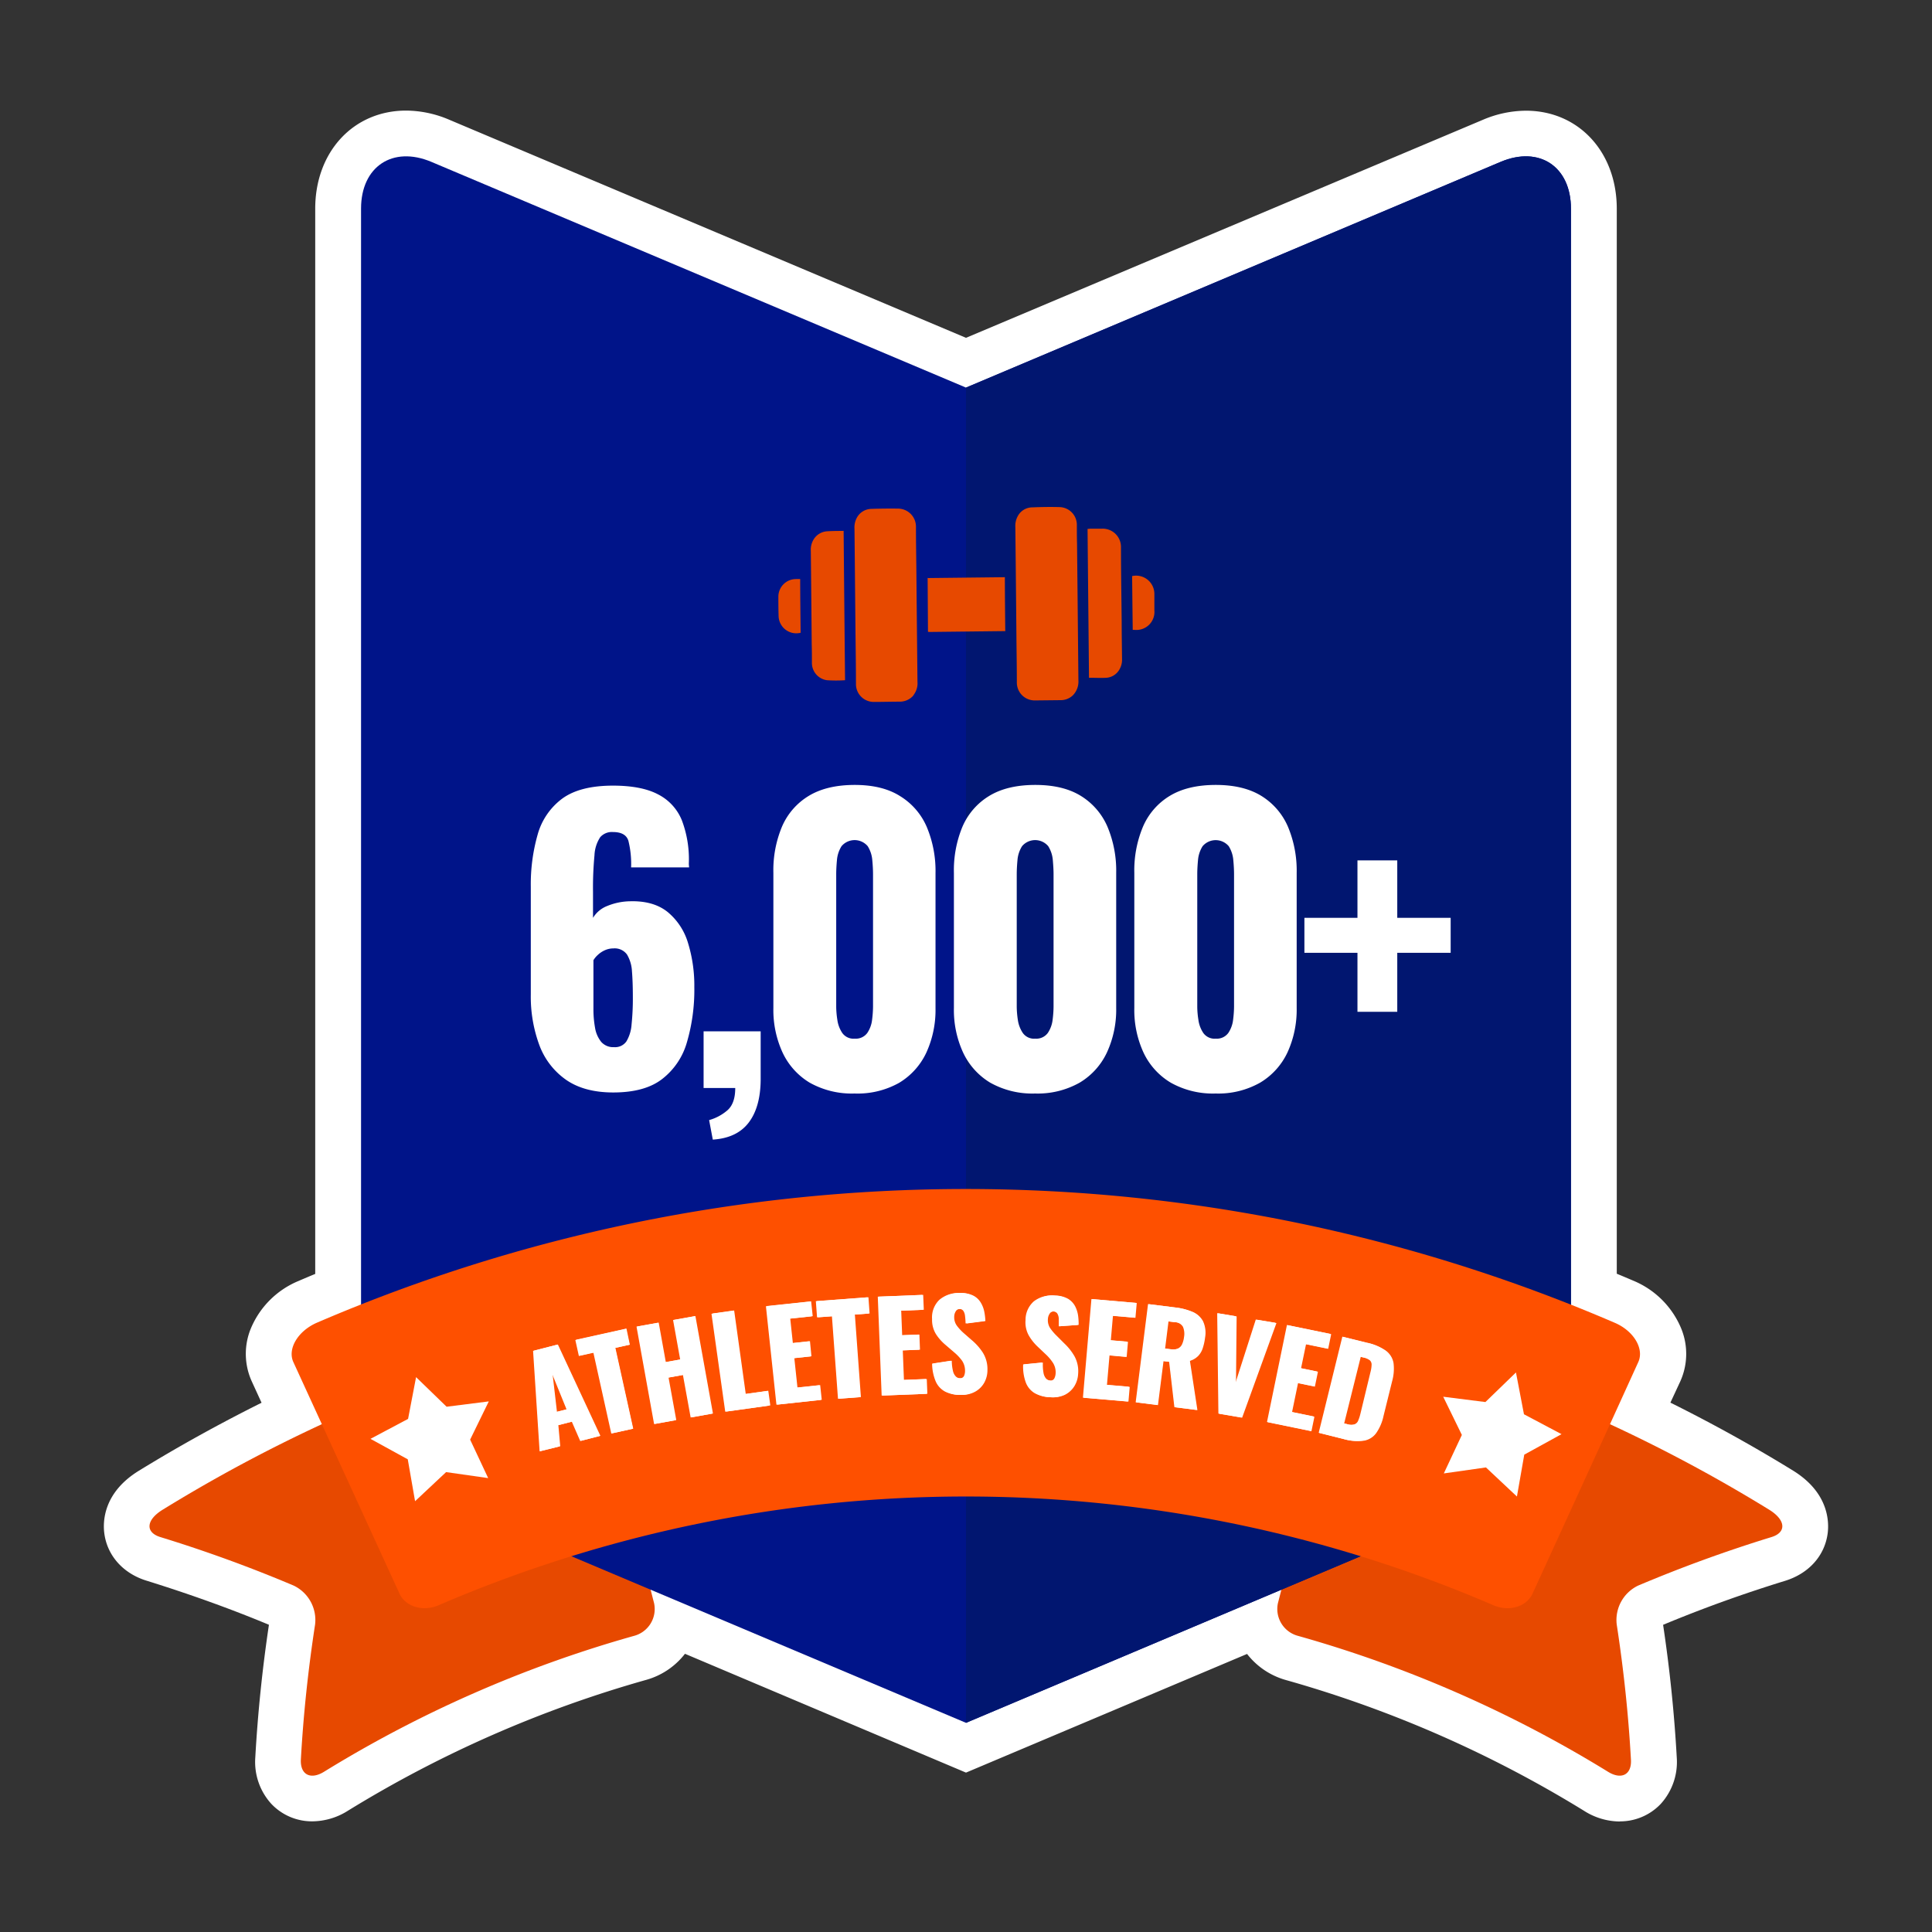 <svg xmlns="http://www.w3.org/2000/svg" viewBox="0 0 500 500"><rect x="0" y="0" width="500" height="500" fill="#333333" stroke="none"/><defs><style>.cls-1{fill:#fff;}.cls-2{fill:#e74900;}.cls-3{fill:#001489;}.cls-4{fill:#011670;}.cls-5{fill:#fe5000;}</style></defs><g id="OBJECTS"><path class="cls-1" d="M419.17,471.4a17.39,17.39,0,0,1-9.26-2.79,305.18,305.18,0,0,0-77.17-33.83,19.31,19.31,0,0,1-10-6.74L250,458.75,177.27,428a19.25,19.25,0,0,1-10,6.74,305.28,305.28,0,0,0-77.19,33.85,17.42,17.42,0,0,1-9.24,2.77,14.46,14.46,0,0,1-10.59-4.49,16.11,16.11,0,0,1-4.18-12.06c.64-11.39,1.82-22.91,3.53-34.32-10.17-4.24-20.75-8-31.47-11.35C32,407.33,27.78,402.71,27,396.86c-.4-3-.31-10.52,8.9-16.21,10.15-6.24,20.8-12.14,31.79-17.62l-2.55-5.57A17.24,17.24,0,0,1,64.84,344a22.83,22.83,0,0,1,12.45-12.5c1.42-.61,2.85-1.22,4.29-1.81V54c0-14.71,9.89-25.38,23.52-25.38a28.7,28.7,0,0,1,11.1,2.34L250,87.43,383.78,31a28.72,28.72,0,0,1,11.13-2.35c13.62,0,23.51,10.67,23.51,25.38V329.64c1.44.59,2.87,1.2,4.3,1.81A22.86,22.86,0,0,1,435.17,344a17.32,17.32,0,0,1-.34,13.56L432.3,363c11,5.47,21.64,11.37,31.77,17.61,9.23,5.71,9.31,13.24,8.93,16.22-.77,5.85-4.95,10.47-11.19,12.34-10.65,3.28-21.22,7.09-31.4,11.33,1.71,11.41,2.9,22.93,3.53,34.27a16.12,16.12,0,0,1-4.17,12.11,14.5,14.5,0,0,1-10.6,4.49Z"/><path class="cls-2" d="M169.27,414.88a7.18,7.18,0,0,1-5.22,8.49,316,316,0,0,0-80.19,35.16c-3.45,2.13-6.15.8-6-3.08.64-11.55,1.87-23.23,3.68-35a9.87,9.87,0,0,0-5.51-10.09,358.54,358.54,0,0,0-34.47-12.55c-4-1.2-3.81-4.42.54-7.1a396.27,396.27,0,0,1,100.32-44c4.77-1.34,9.45.64,10.37,4.29Q161.06,383,169.27,414.88Z"/><path class="cls-2" d="M330.73,414.88a7.19,7.19,0,0,0,5.23,8.49,316.34,316.34,0,0,1,80.19,35.16c3.44,2.13,6.14.8,5.94-3.08-.64-11.55-1.87-23.23-3.68-35a9.87,9.87,0,0,1,5.51-10.09,359.72,359.72,0,0,1,34.48-12.55c4-1.2,3.8-4.42-.54-7.1a396.49,396.49,0,0,0-100.33-44c-4.77-1.34-9.45.64-10.37,4.29Q338.94,383,330.73,414.88Z"/><path class="cls-3" d="M388.39,41.88,250,100.31,111.61,41.88c-10-4.2-18.17,1.24-18.17,12.1V360c0,10.87,8.19,23.23,18.21,27.46L250,445.87l138.35-58.41c10-4.23,18.21-16.59,18.21-27.46V54C406.56,43.12,398.39,37.68,388.39,41.88Z"/><path class="cls-4" d="M388.39,41.88,250,100.31h0V445.87h0l138.35-58.41c10-4.23,18.21-16.59,18.21-27.46V54C406.56,43.12,398.39,37.68,388.39,41.88Z"/><path class="cls-1" d="M158.73,282.73q-7.53,0-12.25-3.29a19,19,0,0,1-6.91-9,36.16,36.16,0,0,1-2.2-13.06V229.43A46.85,46.85,0,0,1,139.14,216a17.35,17.35,0,0,1,6.34-9.3q4.58-3.37,13.15-3.38,7.44,0,11.73,2.29a13,13,0,0,1,6.1,6.67,28.51,28.51,0,0,1,1.82,10.87,5.33,5.33,0,0,0,0,.71,4.82,4.82,0,0,1,.05.62h-15a24.81,24.81,0,0,0-.71-6.91q-.72-2.24-4-2.24a4,4,0,0,0-3.29,1.34,9.27,9.27,0,0,0-1.48,4.67,88.66,88.66,0,0,0-.38,9.34v6.86a7.43,7.43,0,0,1,3.72-3.09,16.12,16.12,0,0,1,5.82-1.2q6.09-.18,9.77,2.77a16.46,16.46,0,0,1,5.29,8.06,37.49,37.49,0,0,1,1.62,11.39,48.24,48.24,0,0,1-1.91,14.25,18.33,18.33,0,0,1-6.48,9.58Q166.84,282.72,158.73,282.73Zm.19-11.73a3.56,3.56,0,0,0,3.19-1.48,9.86,9.86,0,0,0,1.34-4.39,65.25,65.25,0,0,0,.33-7.19c0-2.54-.08-4.74-.23-6.58a9.37,9.37,0,0,0-1.29-4.34,3.93,3.93,0,0,0-3.53-1.57,5.36,5.36,0,0,0-2.19.47,6.49,6.49,0,0,0-1.81,1.2,6,6,0,0,0-1.15,1.38v12.58A27,27,0,0,0,154,266a7.77,7.77,0,0,0,1.62,3.67A4.12,4.12,0,0,0,158.92,271Z"/><path class="cls-1" d="M184.47,294.93l-.95-5.05a12.3,12.3,0,0,0,4.62-2.44c1.43-1.17,2.14-3.13,2.14-5.86h-8.19V266.9h14.77v12.68q-.09,7.05-3.14,11T184.47,294.93Z"/><path class="cls-1" d="M221.17,283a22.26,22.26,0,0,1-11.63-2.81,18,18,0,0,1-7-7.77,26.31,26.31,0,0,1-2.39-11.54v-35A29.23,29.23,0,0,1,202.35,214a17.24,17.24,0,0,1,6.91-8q4.67-2.85,11.91-2.86T233,206.07a17.38,17.38,0,0,1,6.87,8,29.4,29.4,0,0,1,2.24,11.87v35a26.54,26.54,0,0,1-2.38,11.49,18,18,0,0,1-7.06,7.82A22,22,0,0,1,221.17,283Zm0-14.2a3.68,3.68,0,0,0,3.29-1.48,7.57,7.57,0,0,0,1.24-3.43,28.53,28.53,0,0,0,.24-3.39V226.28c0-1.07-.06-2.3-.19-3.67a8,8,0,0,0-1.19-3.62,4.43,4.43,0,0,0-6.77,0,8,8,0,0,0-1.19,3.62c-.13,1.37-.19,2.6-.19,3.67v34.23a22.76,22.76,0,0,0,.29,3.39,8,8,0,0,0,1.28,3.43A3.59,3.59,0,0,0,221.17,268.81Z"/><path class="cls-1" d="M267.89,283a22.24,22.24,0,0,1-11.63-2.81,18,18,0,0,1-7-7.77,26.31,26.31,0,0,1-2.39-11.54v-35A29.4,29.4,0,0,1,249.06,214a17.26,17.26,0,0,1,6.92-8q4.66-2.85,11.91-2.86t11.87,2.86a17.44,17.44,0,0,1,6.87,8,29.4,29.4,0,0,1,2.24,11.87v35a26.4,26.4,0,0,1-2.39,11.49,17.94,17.94,0,0,1-7.05,7.82A22.07,22.07,0,0,1,267.89,283Zm0-14.2a3.69,3.69,0,0,0,3.29-1.48,7.68,7.68,0,0,0,1.24-3.43,28.53,28.53,0,0,0,.24-3.39V226.28c0-1.07-.07-2.3-.19-3.67a8,8,0,0,0-1.19-3.62,4.43,4.43,0,0,0-6.77,0,7.93,7.93,0,0,0-1.19,3.62c-.13,1.37-.19,2.6-.19,3.67v34.23a24,24,0,0,0,.28,3.39,8.12,8.12,0,0,0,1.29,3.43A3.59,3.59,0,0,0,267.89,268.81Z"/><path class="cls-1" d="M314.6,283A22.26,22.26,0,0,1,303,280.2a18,18,0,0,1-7.05-7.77,26.31,26.31,0,0,1-2.39-11.54v-35A29.23,29.23,0,0,1,295.78,214a17.24,17.24,0,0,1,6.91-8q4.67-2.85,11.91-2.86t11.87,2.86a17.44,17.44,0,0,1,6.87,8,29.4,29.4,0,0,1,2.24,11.87v35a26.54,26.54,0,0,1-2.38,11.49,18,18,0,0,1-7.06,7.82A22,22,0,0,1,314.6,283Zm0-14.2a3.68,3.68,0,0,0,3.29-1.48,7.68,7.68,0,0,0,1.24-3.43,28.53,28.53,0,0,0,.24-3.39V226.28c0-1.07-.06-2.3-.19-3.67A8,8,0,0,0,318,219a4.43,4.43,0,0,0-6.77,0,8,8,0,0,0-1.19,3.62c-.13,1.37-.19,2.6-.19,3.67v34.23a22.76,22.76,0,0,0,.29,3.39,8,8,0,0,0,1.28,3.43A3.59,3.59,0,0,0,314.6,268.81Z"/><path class="cls-1" d="M351.31,261.85V246.59H337.58v-9.06h13.73V222.66h10.3v14.87h13.82v9.06H361.61v15.26Z"/><path class="cls-5" d="M396.61,412.45c-1.58,3.41-6.1,4.71-10.08,3a345.11,345.11,0,0,0-273.06,0c-4,1.71-8.49.4-10.07-3q-13.74-30-27.47-59.93c-1.58-3.41,1.12-8,6-10.17a424.74,424.74,0,0,1,336,0c4.93,2.12,7.63,6.76,6.05,10.17Q410.35,382.48,396.61,412.45Z"/><path class="cls-1" d="M139.8,375.56l-1.68-26,6.26-1.6,11,23.63-5.06,1.3-2.17-5-3.65.93.49,5.46Zm4.34-10.19,2.64-.67-3.8-9.35Z"/><path class="cls-1" d="M158.36,370.94,153.74,350l-3.77.83-.9-4.11,13.06-2.89L163,348l-3.74.83,4.62,20.91Z"/><path class="cls-1" d="M169.44,368.51l-4.54-25.22,5.57-1,1.84,10.21,3.89-.7-1.83-10.21,5.6-1,4.54,25.22-5.6,1-2-11-3.89.7,2,11Z"/><path class="cls-1" d="M187.93,365.31l-3.54-25.38,5.61-.78,3,21.59,5.83-.82.53,3.79Z"/><path class="cls-1" d="M201.19,363.51,198.47,338l11.45-1.22.41,3.84-5.82.62.68,6.32,4.43-.47L210,351l-4.43.47.81,7.61,5.88-.62.41,3.8Z"/><path class="cls-1" d="M217.12,362l-1.56-21.36-3.85.28-.3-4.19,13.34-1,.3,4.2-3.81.28,1.56,21.35Z"/><path class="cls-1" d="M228.41,361.17l-1-25.6,11.51-.46.16,3.86-5.85.23.25,6.36,4.46-.18.15,3.92-4.45.18.3,7.65,5.91-.24.15,3.82Z"/><path class="cls-1" d="M248.87,361a8.37,8.37,0,0,1-4-.84,5.42,5.42,0,0,1-2.45-2.63,12,12,0,0,1-.93-4.63l4.83-.74a11.88,11.88,0,0,0,.31,2.65,2.91,2.91,0,0,0,.77,1.45,1.67,1.67,0,0,0,1.19.44,1.12,1.12,0,0,0,1.15-.61,3.19,3.19,0,0,0,.26-1.26,4.53,4.53,0,0,0-.77-2.67,11.58,11.58,0,0,0-2.07-2.19l-2.22-1.92a12.52,12.52,0,0,1-2.46-2.79,7,7,0,0,1-1-3.87,6.33,6.33,0,0,1,1.91-5,7.55,7.55,0,0,1,5.24-1.75,6.87,6.87,0,0,1,3.31.69,4.81,4.81,0,0,1,1.9,1.81,7.3,7.3,0,0,1,.9,2.36,16.12,16.12,0,0,1,.28,2.39l-4.87.63c0-.76-.08-1.43-.15-2a2.72,2.72,0,0,0-.47-1.3,1.27,1.27,0,0,0-1.07-.45,1.2,1.2,0,0,0-1.15.67,2.66,2.66,0,0,0-.36,1.33,3.7,3.7,0,0,0,.69,2.32A12.74,12.74,0,0,0,249.4,345l2.13,1.86a14.44,14.44,0,0,1,2.84,3.22,8.05,8.05,0,0,1,1.18,4.45,6.7,6.7,0,0,1-.81,3.28,6,6,0,0,1-2.32,2.33A6.94,6.94,0,0,1,248.87,361Z"/><path class="cls-1" d="M272,361.6a8.38,8.38,0,0,1-4-1.06,5.48,5.48,0,0,1-2.3-2.76,12.17,12.17,0,0,1-.67-4.67l4.87-.48a11.53,11.53,0,0,0,.16,2.67,3,3,0,0,0,.68,1.49,1.77,1.77,0,0,0,1.17.51,1.14,1.14,0,0,0,1.18-.54,3.19,3.19,0,0,0,.34-1.26,4.63,4.63,0,0,0-.62-2.7,11.86,11.86,0,0,0-1.94-2.3l-2.12-2.05a12.4,12.4,0,0,1-2.3-2.92,7.09,7.09,0,0,1-.79-3.92,6.33,6.33,0,0,1,2.19-4.88,7.56,7.56,0,0,1,5.33-1.44,6.87,6.87,0,0,1,3.27.86,5,5,0,0,1,1.8,1.92,7.69,7.69,0,0,1,.76,2.41,15.41,15.41,0,0,1,.14,2.4l-4.9.35a17.82,17.82,0,0,0,0-2,2.57,2.57,0,0,0-.39-1.31,1.26,1.26,0,0,0-1.05-.52,1.23,1.23,0,0,0-1.18.61,2.64,2.64,0,0,0-.43,1.31,3.75,3.75,0,0,0,.55,2.35,12.92,12.92,0,0,0,1.69,2l2,2a14.59,14.59,0,0,1,2.66,3.37,8.08,8.08,0,0,1,.92,4.51,6.67,6.67,0,0,1-1,3.23,6.1,6.1,0,0,1-2.44,2.2A7.11,7.11,0,0,1,272,361.6Z"/><path class="cls-1" d="M280.5,361.74l2.22-25.53,11.47,1-.34,3.84-5.82-.5-.55,6.33,4.44.39-.34,3.91-4.44-.39-.66,7.63,5.89.51-.33,3.81Z"/><path class="cls-1" d="M294.07,362.93l3.2-25.42,7,.88a16,16,0,0,1,4.39,1.13,5.44,5.44,0,0,1,2.68,2.4,7.11,7.11,0,0,1,.53,4.26,14.12,14.12,0,0,1-.61,2.76,5.2,5.2,0,0,1-1.19,2,5.05,5.05,0,0,1-2.12,1.24l1.94,12.75-5.81-.74-1.36-11.74-1.6-.2-1.44,11.39ZM301.53,349l1.57.19A3.45,3.45,0,0,0,305,349a2.21,2.21,0,0,0,1.07-1.1,6.31,6.31,0,0,0,.52-1.9,4.73,4.73,0,0,0-.28-2.62,2.48,2.48,0,0,0-2.08-1.19l-1.82-.22Z"/><path class="cls-1" d="M315.57,365.88l-.3-26,4.77.8-.17,17.61,5.41-16.73,5.06.85-8.88,24.49Z"/><path class="cls-1" d="M328.06,368.07l5.17-25.1,11.28,2.32-.78,3.79L338,347.9l-1.29,6.22,4.37.9-.79,3.84-4.36-.9-1.55,7.5,5.79,1.2-.77,3.74Z"/><path class="cls-1" d="M341.44,370.84,347.57,346l6.29,1.56a13,13,0,0,1,4.87,2.06,5,5,0,0,1,1.92,3.17,12,12,0,0,1-.37,4.68l-2.23,9a12.11,12.11,0,0,1-1.86,4.37,4.9,4.9,0,0,1-3.17,2,12.46,12.46,0,0,1-5.23-.41Zm6.43-2.46.86.22a3.41,3.41,0,0,0,1.91.07,1.63,1.63,0,0,0,1-.93,10.69,10.69,0,0,0,.59-1.81l2.67-10.84a7.55,7.55,0,0,0,.28-1.82,1.57,1.57,0,0,0-.48-1.16,3.92,3.92,0,0,0-1.71-.75l-.83-.2Z"/><polygon class="cls-1" points="107.68 356.4 115.58 364.06 126.5 362.68 121.67 372.57 126.34 382.53 115.45 380.98 107.42 388.51 105.53 377.67 95.88 372.37 105.61 367.21 107.68 356.4"/><polygon class="cls-1" points="392.33 355.19 384.42 362.85 373.5 361.47 378.33 371.36 373.66 381.32 384.56 379.77 392.58 387.3 394.48 376.46 404.12 371.16 394.4 366.01 392.33 355.19"/><path class="cls-2" d="M277.7,179.91a4.53,4.53,0,0,1-3.19,1.29l-6.69.07a4.61,4.61,0,0,1-4.66-4.65c0-3.52-.06-7.05-.1-10.58q-.13-14.82-.29-29.63a5.21,5.21,0,0,1,.6-2.78,4.26,4.26,0,0,1,3.68-2.32c2.42-.1,4.83-.14,7.24-.07a4.59,4.59,0,0,1,4.4,4.58c0,1.64,0,3.27.05,4.9q.18,17.67.35,35.32A5.1,5.1,0,0,1,277.7,179.91Z"/><path class="cls-2" d="M236.29,180.1a4.65,4.65,0,0,1-3.28,1.49c-2.3,0-4.6.07-6.9.07a4.61,4.61,0,0,1-4.59-4.72c0-4.75-.08-9.5-.13-14.26q-.12-12.92-.25-25.84a5.25,5.25,0,0,1,.58-2.79,4.34,4.34,0,0,1,3.78-2.35q3.51-.12,7-.07a4.66,4.66,0,0,1,4.55,4.67c0,3.53.06,7.06.1,10.59q.14,14.76.29,29.52a4.94,4.94,0,0,1-.74,3.07Z"/><path class="cls-2" d="M218.33,137.39c.12,13,.24,25.75.37,38.65a36.41,36.41,0,0,1-4.67,0,4.51,4.51,0,0,1-3.91-4.44c0-1.63,0-3.27-.05-4.9q-.1-12-.23-24.06a5.2,5.2,0,0,1,.58-2.78,4.4,4.4,0,0,1,3.77-2.37C215.56,137.4,216.94,137.42,218.33,137.39Z"/><path class="cls-2" d="M281.83,175.41c-.12-12.88-.25-25.66-.37-38.53.29,0,.61-.06.93-.06,1,0,1.93,0,2.89,0a4.73,4.73,0,0,1,4.83,4.75c0,6.47.12,12.93.18,19.4,0,3.19.06,6.39.09,9.58a4.9,4.9,0,0,1-.59,2.56,4.25,4.25,0,0,1-3.47,2.3C284.85,175.49,283.36,175.4,281.83,175.41Z"/><path class="cls-2" d="M240.16,163.51l-.09-14-.08.09s.06,0,.09,0l19.61-.22a3,3,0,0,1,.37,0c0,4.64.06,9.24.1,14,.13-.15.11-.12.08-.1a.19.19,0,0,1-.1.05l-19.6.22A3,3,0,0,1,240.16,163.51Z"/><path class="cls-2" d="M207.09,149.86c0,4.67.07,9.27.11,13.9a4.58,4.58,0,0,1-5.7-4.32c-.05-1.67-.06-3.34-.06-5a4.56,4.56,0,0,1,4.5-4.58C206.34,149.84,206.74,149.86,207.09,149.86Z"/><path class="cls-2" d="M293.15,163c-.06-4.72-.11-9.31-.16-13.91a4.73,4.73,0,0,1,5.76,4.74c0,1.38,0,2.75,0,4.12a4.66,4.66,0,0,1-5,5.07Z"/><path class="cls-1" d="M139.65,375.61l-1.69-26,6.25-1.61,11,23.63-5.05,1.3-2.18-5-3.64.94.49,5.46Zm4.34-10.2,2.63-.67-3.8-9.35Z"/><path class="cls-1" d="M158.2,371l-4.63-20.91-3.76.84-.91-4.11L162,343.9l.91,4.11-3.74.83,4.63,20.91Z"/><path class="cls-1" d="M169.28,368.55l-4.55-25.22,5.57-1,1.84,10.21,3.89-.7-1.84-10.21,5.61-1,4.55,25.21-5.61,1-2-11-3.9.7,2,11Z"/><path class="cls-1" d="M187.69,365.35,184.13,340l5.61-.78,3,21.58,5.82-.82.54,3.79Z"/><path class="cls-1" d="M200.94,363.54l-2.72-25.48,11.44-1.22.41,3.83-5.82.62.68,6.33,4.44-.48.41,3.9-4.43.48.82,7.61,5.88-.63.41,3.8Z"/><path class="cls-1" d="M216.87,362l-1.57-21.35-3.85.28-.31-4.19,13.35-1,.31,4.2-3.82.28,1.57,21.36Z"/><path class="cls-1" d="M228.17,361.18l-1-25.6,11.5-.46.16,3.85-5.85.24.26,6.36,4.46-.19.15,3.92-4.46.18.32,7.65,5.9-.24.16,3.83Z"/><path class="cls-1" d="M248.62,361a8.55,8.55,0,0,1-4-.84,5.46,5.46,0,0,1-2.45-2.63,12.17,12.17,0,0,1-.94-4.63l4.84-.75a12,12,0,0,0,.31,2.66,3,3,0,0,0,.77,1.45,1.7,1.7,0,0,0,1.18.43,1.13,1.13,0,0,0,1.16-.6,3.21,3.21,0,0,0,.26-1.27,4.62,4.62,0,0,0-.77-2.67,12.21,12.21,0,0,0-2.07-2.19l-2.22-1.91a12.32,12.32,0,0,1-2.47-2.79,7,7,0,0,1-1-3.88,6.3,6.3,0,0,1,1.9-5,7.6,7.6,0,0,1,5.25-1.75,6.76,6.76,0,0,1,3.31.68,4.81,4.81,0,0,1,1.9,1.81,7.3,7.3,0,0,1,.9,2.36,14.89,14.89,0,0,1,.28,2.39l-4.87.63a17.46,17.46,0,0,0-.15-2,2.75,2.75,0,0,0-.46-1.29,1.28,1.28,0,0,0-1.08-.46,1.22,1.22,0,0,0-1.15.67,2.59,2.59,0,0,0-.36,1.33,3.7,3.7,0,0,0,.69,2.32,12.88,12.88,0,0,0,1.8,1.88l2.12,1.85a14.49,14.49,0,0,1,2.85,3.22,8.14,8.14,0,0,1,1.18,4.45,6.7,6.7,0,0,1-.81,3.28,6.08,6.08,0,0,1-2.31,2.33A7.09,7.09,0,0,1,248.62,361Z"/><path class="cls-1" d="M271.76,361.6a8.56,8.56,0,0,1-4-1.06,5.48,5.48,0,0,1-2.29-2.77,11.91,11.91,0,0,1-.68-4.67l4.87-.48a11.53,11.53,0,0,0,.16,2.67,2.88,2.88,0,0,0,.69,1.49,1.71,1.71,0,0,0,1.16.51,1.14,1.14,0,0,0,1.18-.54,3.24,3.24,0,0,0,.34-1.25,4.57,4.57,0,0,0-.63-2.71,11.77,11.77,0,0,0-1.94-2.31l-2.11-2a12.66,12.66,0,0,1-2.3-2.93,7,7,0,0,1-.8-3.92,6.35,6.35,0,0,1,2.18-4.87,7.59,7.59,0,0,1,5.34-1.45,6.61,6.61,0,0,1,3.26.86,4.79,4.79,0,0,1,1.8,1.92,7.39,7.39,0,0,1,.77,2.41,15.41,15.41,0,0,1,.14,2.4l-4.89.35c0-.76,0-1.42,0-2a2.79,2.79,0,0,0-.39-1.32,1.29,1.29,0,0,0-1.05-.52,1.24,1.24,0,0,0-1.19.61,2.64,2.64,0,0,0-.43,1.3,3.7,3.7,0,0,0,.56,2.36,12.81,12.81,0,0,0,1.68,2l2,2a13.88,13.88,0,0,1,2.66,3.37,8.08,8.08,0,0,1,.93,4.51,6.52,6.52,0,0,1-1,3.22,6,6,0,0,1-2.44,2.21A7.17,7.17,0,0,1,271.76,361.6Z"/><path class="cls-1" d="M280.26,361.72l2.2-25.53,11.47,1L293.6,341l-5.83-.5-.55,6.33,4.45.38-.34,3.91-4.44-.38-.66,7.63,5.89.5-.32,3.82Z"/><path class="cls-1" d="M293.91,362.91l3.2-25.41,7,.87a15.68,15.68,0,0,1,4.39,1.13,5.42,5.42,0,0,1,2.68,2.39,7,7,0,0,1,.53,4.26,13.83,13.83,0,0,1-.6,2.76,4.88,4.88,0,0,1-3.31,3.25l1.93,12.74-5.8-.73-1.36-11.74-1.6-.2-1.43,11.39ZM301.36,349l1.57.19a3.44,3.44,0,0,0,1.91-.19,2.29,2.29,0,0,0,1.08-1.11,6.46,6.46,0,0,0,.51-1.89,4.73,4.73,0,0,0-.28-2.62,2.45,2.45,0,0,0-2.08-1.19l-1.82-.22Z"/><path class="cls-1" d="M315.32,365.84l-.31-26,4.78.81-.17,17.61L325,341.49l5.05.84-8.86,24.5Z"/><path class="cls-1" d="M327.9,368l5.16-25.1,11.28,2.32-.78,3.78-5.73-1.18-1.28,6.23,4.36.9-.78,3.84-4.37-.9-1.54,7.5,5.79,1.19-.77,3.75Z"/><path class="cls-1" d="M341.28,370.8l6.12-24.88,6.29,1.55a13,13,0,0,1,4.87,2.06,4.93,4.93,0,0,1,1.93,3.17,12.23,12.23,0,0,1-.37,4.69l-2.22,9A12.25,12.25,0,0,1,356,370.8a4.94,4.94,0,0,1-3.17,2,12.57,12.57,0,0,1-5.22-.41Zm6.43-2.46.86.21a3.43,3.43,0,0,0,1.91.08,1.65,1.65,0,0,0,1-.93,11,11,0,0,0,.59-1.81L354.7,355a7.91,7.91,0,0,0,.27-1.82,1.51,1.51,0,0,0-.48-1.16,4.17,4.17,0,0,0-1.71-.75l-.83-.2Z"/></g></svg>